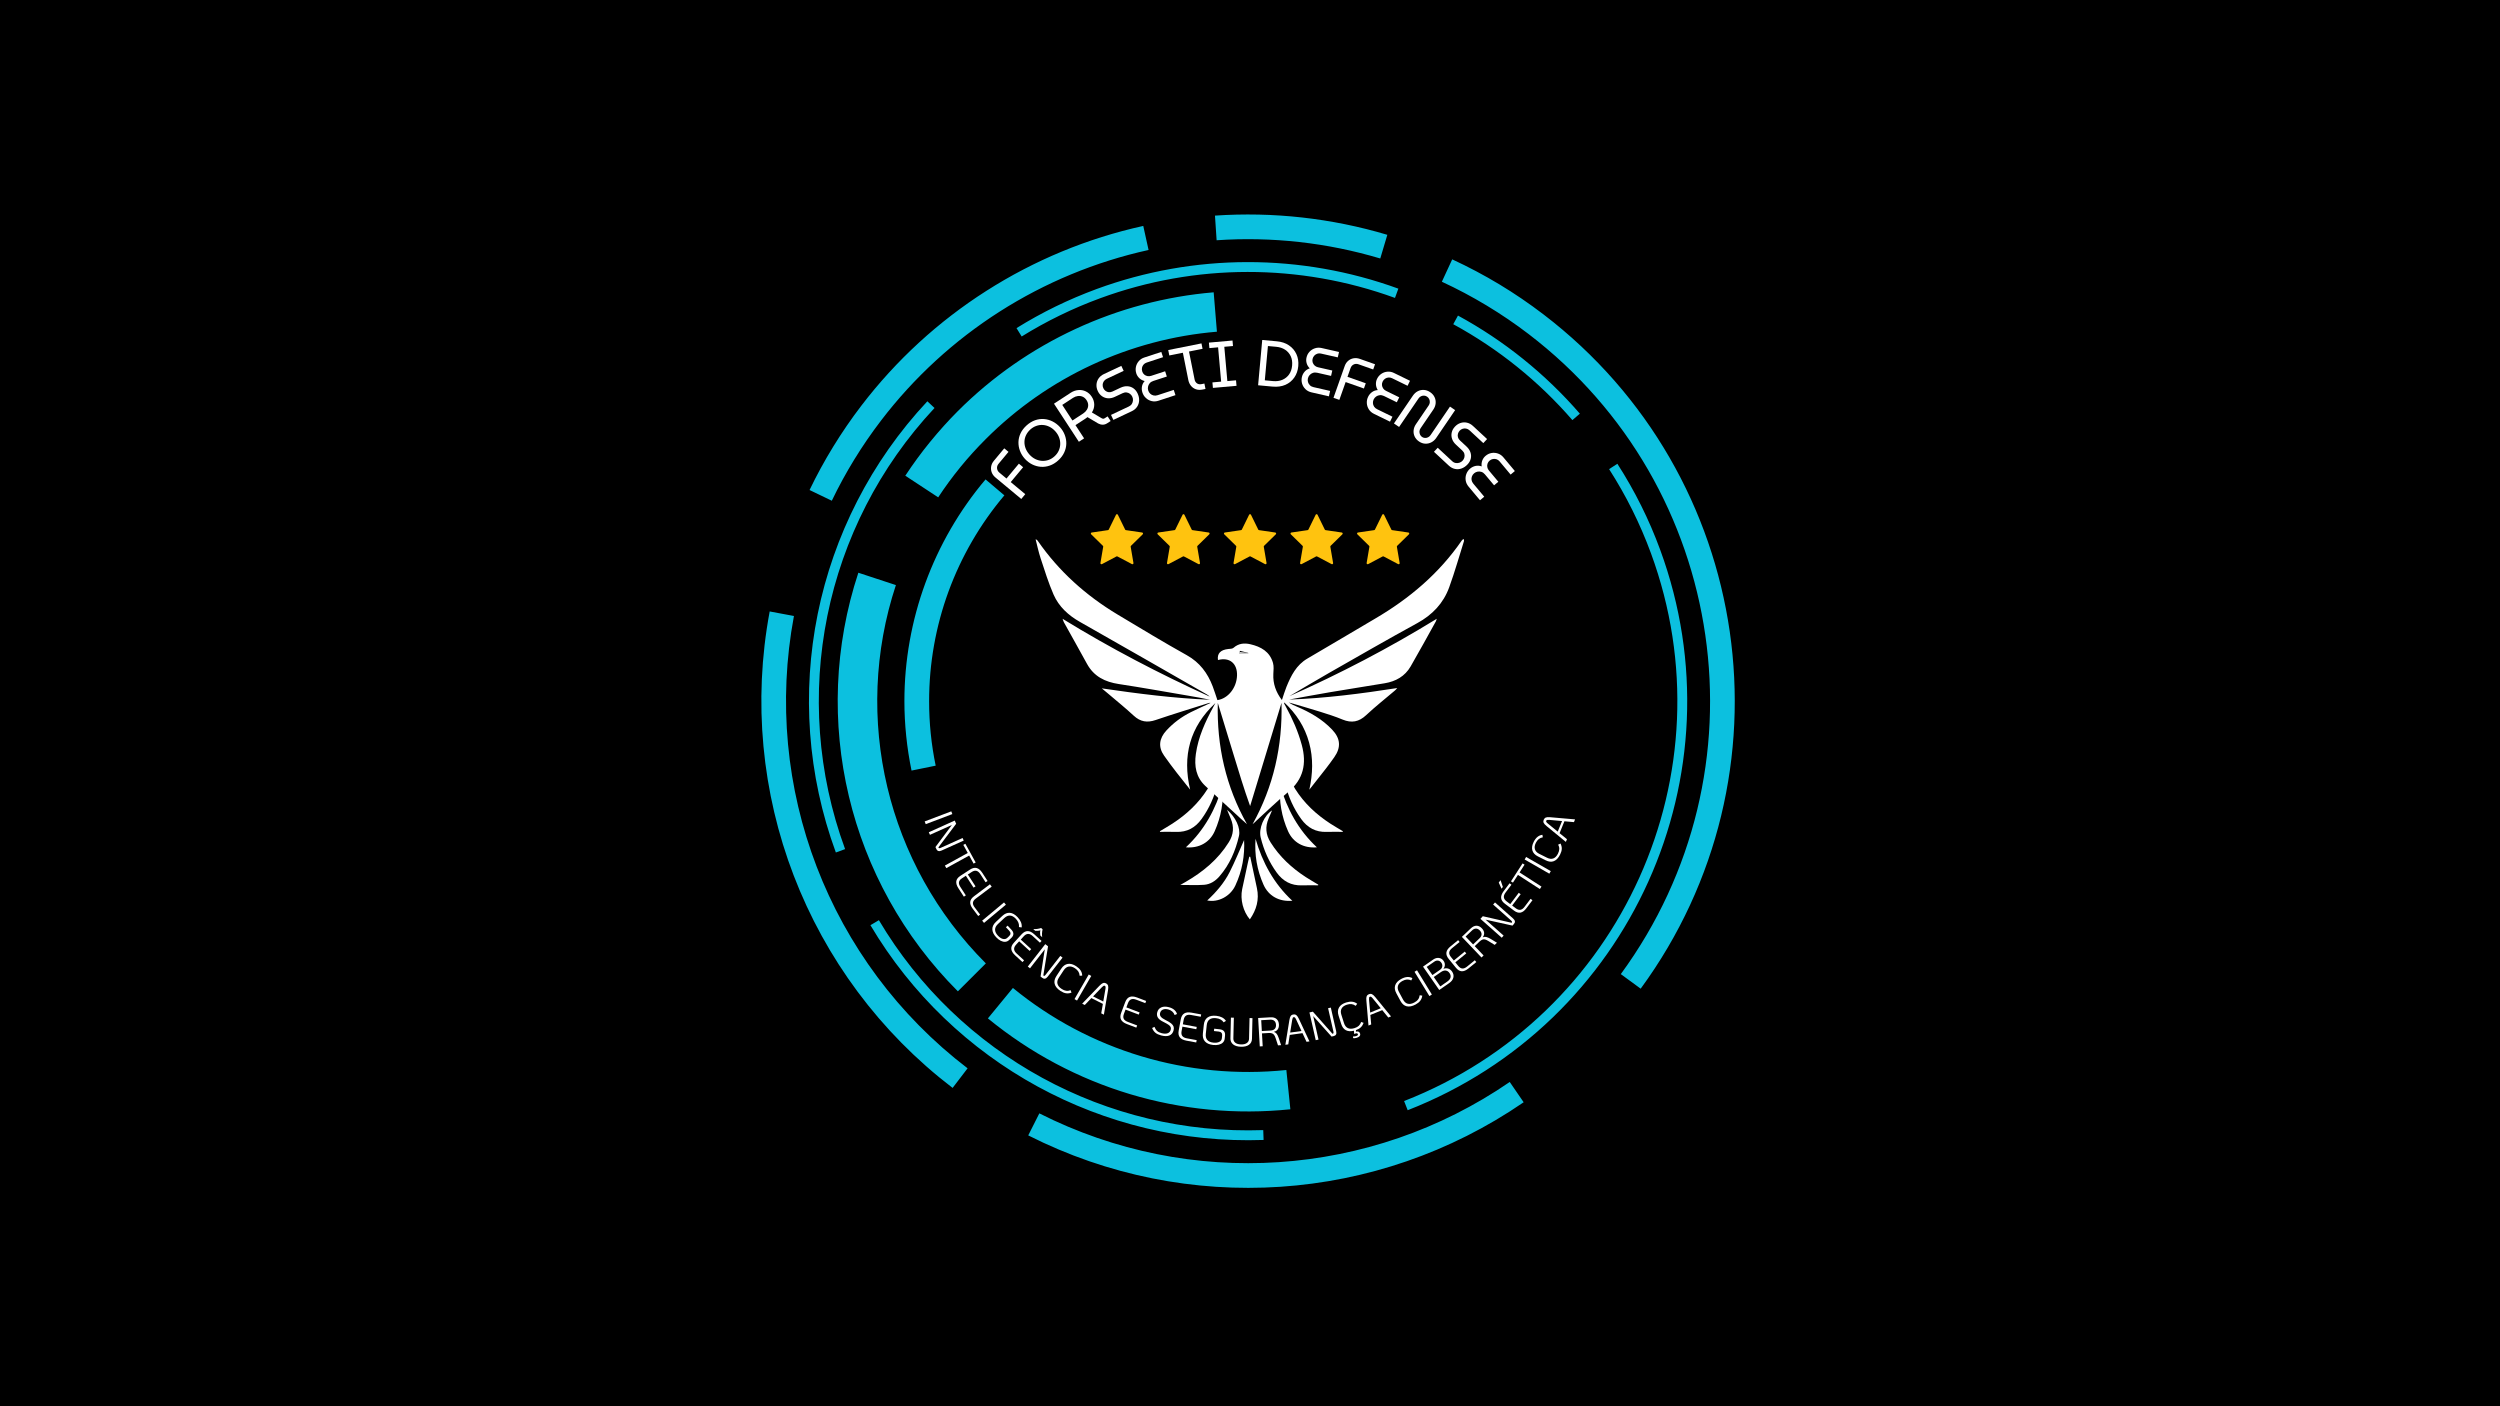 <svg xmlns="http://www.w3.org/2000/svg" xmlns:xlink="http://www.w3.org/1999/xlink" width="1920" viewBox="0 0 1440 810" height="1080" preserveAspectRatio="xMidYMid meet"><defs><g></g><clipPath id="6920a15e2c"><path d="M 438 123.082 L 1000 123.082 L 1000 685 L 438 685 Z M 438 123.082 " clip-rule="nonzero"></path></clipPath><clipPath id="59001ed628"><path d="M 596.508 310.52 L 843.258 310.52 L 843.258 475 L 596.508 475 Z M 596.508 310.52 " clip-rule="nonzero"></path></clipPath><clipPath id="e2c7cfbddf"><path d="M 715 493 L 725 493 L 725 529.52 L 715 529.52 Z M 715 493 " clip-rule="nonzero"></path></clipPath><clipPath id="2aef22f171"><path d="M 628.152 296 L 811.902 296 L 811.902 325.238 L 628.152 325.238 Z M 628.152 296 " clip-rule="nonzero"></path></clipPath></defs><rect x="-144" width="1728" fill="#ffffff" y="-81" height="972" fill-opacity="1"></rect><rect x="-144" width="1728" fill="#000000" y="-81" height="972" fill-opacity="1"></rect><g clip-path="url(#6920a15e2c)"><path fill="#0cc0df" d="M 525.043 443.852 C 523.691 437.285 522.656 430.633 521.98 423.98 C 521.277 417.172 520.934 410.445 520.934 403.863 C 520.934 380.531 525.07 357.523 532.988 335.887 C 540.906 314.246 552.586 293.984 567.676 276.141 L 578.523 285.32 C 564.516 301.902 553.68 320.684 546.336 340.727 C 539.008 360.773 535.172 382.125 535.172 403.863 C 535.172 410.23 535.488 416.465 536.105 422.531 C 536.738 428.75 537.688 434.914 538.953 441.023 Z M 551.738 571.004 C 520.188 539.449 498.863 500.352 488.934 458.555 C 478.988 416.77 480.441 372.266 494.406 329.895 L 516.035 337.008 C 503.402 375.301 502.109 415.531 511.09 453.309 C 520.07 491.07 539.34 526.402 567.848 554.91 Z M 743.25 638.941 C 711.867 642.188 680.516 639.113 650.93 630.234 C 621.344 621.352 593.453 606.625 569.027 586.594 L 583.438 569.062 C 605.422 587.098 630.625 600.375 657.422 608.422 C 684.234 616.469 712.602 619.254 740.934 616.324 Z M 481.449 491.039 C 464.996 446.238 461.875 398.691 471 353.633 C 480.141 308.586 501.551 266.008 534.152 231.137 L 538.289 235 C 506.422 269.086 485.484 310.695 476.562 354.738 C 467.641 398.777 470.699 445.262 486.777 489.086 Z M 585.508 188.992 C 592.848 184.438 600.363 180.285 608.023 176.547 C 615.711 172.797 623.629 169.438 631.688 166.461 C 659.707 156.172 689.137 151 718.562 150.973 C 747.977 150.941 777.402 156.043 805.453 166.262 L 803.512 171.605 C 776.066 161.605 747.301 156.617 718.562 156.648 C 689.824 156.676 661.059 161.734 633.645 171.809 C 625.781 174.695 618.051 177.984 610.508 181.664 C 602.922 185.355 595.566 189.422 588.48 193.82 Z M 839.793 181.766 C 853.098 189.008 865.715 197.414 877.441 206.867 C 889.18 216.32 900.086 226.824 910 238.277 L 905.703 241.984 C 896.02 230.805 885.355 220.531 873.875 211.293 C 862.383 202.039 850.066 193.82 837.078 186.75 Z M 931.609 267.129 C 936.625 274.934 941.195 282.98 945.305 291.227 C 949.43 299.504 953.094 308.012 956.281 316.719 C 980.004 381.336 975.707 449.516 949.441 507.797 C 923.176 566.074 874.941 614.457 810.824 639.484 L 808.758 634.199 C 871.434 609.727 918.594 562.441 944.27 505.469 C 969.945 448.496 974.145 381.852 950.953 318.688 C 947.832 310.195 944.242 301.875 940.219 293.785 C 936.195 285.68 931.711 277.805 926.84 270.219 Z M 727.832 656.613 C 681.621 658.25 636.789 647.203 597.633 625.82 C 558.465 604.426 524.957 572.672 501.363 532.91 L 506.246 530.023 C 529.309 568.891 562.07 599.93 600.352 620.836 C 638.629 641.742 682.453 652.531 727.629 650.938 Z M 548.707 626.641 C 506.664 594.527 475.441 551.906 457.18 504.316 C 438.914 456.742 433.598 404.18 443.34 352.195 L 457.309 354.809 C 448.055 404.211 453.082 454.098 470.426 499.262 C 487.754 544.406 517.398 584.84 557.328 615.348 Z M 466.301 282.246 C 470.426 273.695 474.98 265.336 479.953 257.246 C 484.926 249.141 490.328 241.266 496.105 233.707 C 516.191 207.414 540.633 185.07 568.148 167.539 C 595.637 150.008 626.184 137.266 658.516 130.137 L 661.574 143.988 C 630.883 150.758 601.875 162.855 575.777 179.496 C 549.699 196.133 526.492 217.328 507.41 242.328 C 501.922 249.516 496.809 256.957 492.094 264.645 C 487.383 272.316 483.043 280.262 479.121 288.426 Z M 699.824 124.188 C 716.566 123.055 733.348 123.414 749.961 125.266 C 766.582 127.121 783.051 130.453 799.102 135.254 L 795.035 148.887 C 779.762 144.332 764.141 141.156 748.395 139.406 C 732.617 137.652 716.668 137.293 700.773 138.387 Z M 836.473 149.391 C 845.828 153.715 854.895 158.531 863.633 163.789 C 872.352 169.047 880.832 174.824 889.035 181.09 C 949.688 227.414 986.227 293.742 996.344 363.863 C 1006.445 433.98 990.121 507.926 945.031 569.48 L 933.578 561.09 C 976.371 502.652 991.875 432.445 982.262 365.859 C 972.664 299.289 937.977 236.324 880.414 192.367 C 872.727 186.492 864.664 181.016 856.289 175.961 C 847.926 170.918 839.32 166.348 830.512 162.281 Z M 877.625 634.902 C 835.367 663.941 786.871 680.293 737.559 683.586 C 688.215 686.875 637.98 677.133 592.262 653.984 L 598.656 641.297 C 642.062 663.266 689.754 672.535 736.609 669.402 C 783.48 666.27 829.535 650.766 869.609 623.219 Z M 521.449 274.012 C 525.906 267.246 530.645 260.766 535.66 254.629 C 540.863 248.25 546.238 242.273 551.754 236.754 C 571.469 217.039 594.402 201.121 619.391 189.523 C 644.332 177.941 671.289 170.715 699.078 168.371 L 700.945 191.062 C 675.785 193.172 651.418 199.711 628.902 210.172 C 606.43 220.605 585.723 235 567.848 252.863 C 562.574 258.137 557.703 263.508 553.262 268.957 C 548.637 274.629 544.324 280.492 540.402 286.473 Z M 521.449 274.012 " fill-opacity="1" fill-rule="nonzero"></path></g><g clip-path="url(#59001ed628)"><path fill="#ffffff" d="M 596.508 310.652 C 597.461 314.297 598.215 318 599.395 321.57 C 601.723 328.594 603.891 335.711 606.852 342.469 C 609.91 349.441 615.367 354.434 622.059 358.227 C 646.367 371.996 670.59 385.926 694.836 399.801 C 695.547 400.207 696.23 400.664 696.828 401.266 C 667.859 388.078 639.676 373.418 612.043 356.426 C 612.43 357.449 612.555 357.984 612.812 358.449 C 617.23 366.418 621.727 374.336 626.086 382.336 C 630.082 389.664 636.496 392.805 644.477 394.016 C 657.855 396.043 671.172 398.461 684.516 400.727 C 688.707 401.441 692.891 402.184 697.055 403.074 C 676.164 402.207 655.477 399.547 634.633 396.5 C 635.824 397.492 637.031 398.473 638.211 399.48 C 643.16 403.703 648.246 407.785 653.012 412.219 C 656.828 415.762 660.762 416.402 665.641 414.738 C 675.762 411.297 686.004 408.195 696.199 404.953 C 696.535 404.848 696.883 404.785 697.281 404.883 C 693.48 406.664 689.629 408.352 685.883 410.234 C 680.57 412.902 675.832 416.41 671.809 420.797 C 667.656 425.332 667.023 430.289 670.512 435.25 C 675.215 441.938 680.32 448.348 685.527 454.832 C 680.938 435.414 685.332 418.676 700.07 404.957 C 699.68 405.688 699.293 406.43 698.891 407.16 C 694.223 415.723 690.184 424.527 688.809 434.32 C 687.832 441.266 688.883 447.652 694.25 452.688 C 700 458.086 705.844 463.387 711.637 468.734 C 713.809 470.742 715.957 472.777 718.277 474.734 C 706.078 453.062 700.82 429.699 701.449 404.867 C 704.473 414.777 707.504 424.684 710.52 434.602 C 713.531 444.5 716.523 454.41 720.07 464.305 C 726.094 444.492 732.121 424.676 738.141 404.859 C 738.785 429.641 733.559 452.961 721.484 474.75 C 721.871 474.418 722.266 474.098 722.637 473.75 C 723.031 473.391 723.387 472.984 723.785 472.625 C 729.793 467.164 735.621 461.484 741.871 456.309 C 750.785 448.934 752.75 439.871 749.824 429.098 C 747.723 421.355 744.543 414.113 740.695 407.125 C 740.363 406.52 740.02 405.926 739.703 405.316 C 739.641 405.207 739.707 405.035 739.727 404.598 C 746.707 411.117 751.559 418.684 754.043 427.73 C 756.504 436.73 756.195 445.719 754.164 454.871 C 757.402 450.75 760.668 446.645 763.879 442.496 C 765.469 440.438 767.012 438.336 768.508 436.207 C 772.543 430.488 772.145 425.367 767.309 420.266 C 761.559 414.199 754.453 410.195 746.859 406.961 C 745.324 406.309 743.793 405.641 742.387 404.613 C 748.367 406.379 754.375 408.07 760.32 409.938 C 764.699 411.305 769.082 412.703 773.312 414.461 C 778.527 416.621 782.762 415.82 786.922 411.914 C 792.113 407.047 797.719 402.629 803.145 398.016 C 803.719 397.523 804.289 397.031 804.801 396.316 C 784.133 399.52 763.445 402.219 742.527 402.949 C 750.402 401.527 758.27 400.039 766.16 398.699 C 776.637 396.926 787.141 395.297 797.625 393.551 C 803.977 392.492 809.242 389.539 812.523 383.867 C 817.504 375.254 822.262 366.512 827.105 357.82 C 827.242 357.582 827.285 357.297 827.578 356.414 C 799.949 373.395 771.742 388.078 742.621 401.027 C 750.207 396.578 757.746 392.047 765.387 387.695 C 782.34 378.027 799.254 368.273 816.379 358.906 C 825.074 354.148 831.398 347.477 834.734 338.301 C 838.016 329.281 840.605 320.012 843.5 310.852 C 843.27 310.746 843.043 310.648 842.809 310.547 C 842.531 310.809 842.184 311.031 841.973 311.34 C 828.926 330.34 811.785 344.781 792.035 356.352 C 779.027 363.98 766.098 371.738 753.066 379.328 C 746.672 383.055 743.641 389.168 741.008 395.598 C 740.027 397.996 739.316 400.504 738.383 403.242 C 734.941 398.688 733.172 393.832 733.441 388.234 C 733.543 386.105 733.805 383.852 733.246 381.859 C 731.422 375.34 726.297 372.484 720.176 371.074 C 716.676 370.266 713.375 370.59 710.488 373.152 C 709.809 373.754 708.496 373.711 707.461 373.824 C 703 374.312 701 376.434 701.547 380.176 C 708.184 378.383 712.773 382.121 712.527 389.129 C 712.281 396.18 707.375 402.375 701.227 403.273 C 700.328 400.645 699.512 397.961 698.512 395.344 C 695.59 387.684 691.055 381.566 683.621 377.41 C 670.188 369.914 657.023 361.938 643.824 354.027 C 625.52 343.059 609.93 329.109 597.738 311.496 C 597.492 311.141 597.195 310.816 596.508 310.652 Z M 714.082 376.621 L 714.141 374.867 L 718.926 376.035 L 718.891 376.551 Z M 714.082 376.621 " fill-opacity="1" fill-rule="nonzero"></path></g><path fill="#ffffff" d="M 679.836 509.723 C 684.746 509.723 689.16 509.961 693.539 509.648 C 697.082 509.395 700.047 507.496 702.387 504.797 C 708.238 498.047 711.676 490.09 713.648 481.492 C 714.691 476.938 711.699 470.613 706.785 466.457 C 707.617 468.438 708.27 469.996 708.922 471.559 C 710.895 476.258 710.57 480.633 707.812 485.078 C 701.617 495.059 692.91 502.203 682.902 507.988 C 682.012 508.5 681.113 509 679.836 509.723 Z M 679.836 509.723 " fill-opacity="1" fill-rule="nonzero"></path><path fill="#ffffff" d="M 759.324 509.559 C 756.93 508.113 754.492 506.734 752.148 505.211 C 744.031 499.941 737.098 493.516 731.875 485.238 C 728.984 480.652 728.688 476.141 730.77 471.297 C 731.391 469.848 732.016 468.402 732.711 466.781 C 727.953 469.887 724.891 477.223 726.164 482.426 C 727.941 489.703 730.918 496.434 735.324 502.535 C 738.957 507.566 743.695 510.191 749.984 509.965 C 753.07 509.852 756.168 509.945 759.258 509.945 C 759.281 509.812 759.301 509.684 759.324 509.559 Z M 759.324 509.559 " fill-opacity="1" fill-rule="nonzero"></path><g clip-path="url(#e2c7cfbddf)"><path fill="#ffffff" d="M 719.914 529.555 C 723.773 523.996 725.387 518.145 723.996 511.613 C 722.711 505.586 721.426 499.555 720.141 493.527 C 719.953 493.5 719.762 493.48 719.574 493.457 C 719.301 494.633 719.012 495.812 718.758 496.992 C 717.656 502.059 716.516 507.121 715.48 512.199 C 714.273 518.109 716.031 524.98 719.914 529.555 Z M 719.914 529.555 " fill-opacity="1" fill-rule="nonzero"></path></g><path fill="#ffffff" d="M 716.602 483.855 C 713.992 489.691 711.406 496.133 708.281 502.301 C 705.129 508.523 700.594 513.816 695.359 518.676 C 701.738 519.934 708.629 516.297 711.535 510.121 C 715.555 501.574 717.055 492.531 716.602 483.855 Z M 716.602 483.855 " fill-opacity="1" fill-rule="nonzero"></path><path fill="#ffffff" d="M 723.199 483.129 C 722.523 492.367 724.047 501.188 727.773 509.574 C 730.66 516.066 736.762 519.5 744.383 518.848 C 733.676 508.891 727.145 496.766 723.199 483.129 Z M 723.199 483.129 " fill-opacity="1" fill-rule="nonzero"></path><path fill="#ffffff" d="M 773.477 478.766 C 771.082 477.32 768.645 475.941 766.301 474.418 C 758.184 469.148 751.25 462.723 746.027 454.445 C 743.137 449.859 742.84 445.348 744.922 440.508 C 745.543 439.059 746.168 437.609 746.863 435.988 C 742.105 439.094 739.043 446.43 740.316 451.633 C 742.094 458.91 745.07 465.641 749.477 471.742 C 753.109 476.773 757.852 479.398 764.137 479.172 C 767.223 479.059 770.32 479.152 773.41 479.152 C 773.434 479.023 773.453 478.895 773.477 478.766 Z M 773.477 478.766 " fill-opacity="1" fill-rule="nonzero"></path><path fill="#ffffff" d="M 737.352 452.34 C 736.676 461.578 738.199 470.398 741.926 478.785 C 744.812 485.277 750.914 488.707 758.535 488.059 C 747.828 478.098 741.301 465.973 737.352 452.34 Z M 737.352 452.34 " fill-opacity="1" fill-rule="nonzero"></path><path fill="#ffffff" d="M 668.113 478.766 C 670.508 477.32 672.941 475.941 675.289 474.418 C 683.402 469.148 690.34 462.723 695.559 454.445 C 698.453 449.859 698.75 445.348 696.668 440.508 C 696.043 439.059 695.418 437.609 694.723 435.988 C 699.48 439.094 702.543 446.43 701.273 451.633 C 699.496 458.91 696.516 465.641 692.109 471.742 C 688.477 476.773 683.738 479.398 677.449 479.172 C 674.363 479.059 671.27 479.152 668.176 479.152 C 668.156 479.023 668.133 478.895 668.113 478.766 Z M 668.113 478.766 " fill-opacity="1" fill-rule="nonzero"></path><path fill="#ffffff" d="M 704.238 452.34 C 704.918 461.578 703.391 470.398 699.664 478.785 C 696.781 485.277 690.676 488.707 683.059 488.059 C 693.762 478.098 700.289 465.973 704.238 452.34 Z M 704.238 452.34 " fill-opacity="1" fill-rule="nonzero"></path><path fill="#ffffff" d="M 714.141 376.551 C 715.727 376.551 717.309 376.551 718.895 376.551 C 718.906 376.379 718.918 376.207 718.93 376.039 C 717.348 375.906 715.77 375.777 714.191 375.641 C 714.176 375.945 714.156 376.25 714.141 376.551 Z M 714.141 376.551 " fill-opacity="1" fill-rule="nonzero"></path><g clip-path="url(#2aef22f171)"><path fill="#ffc30f" d="M 658.211 307.754 L 651.445 314.395 C 651.305 314.531 651.238 314.73 651.273 314.926 L 652.871 324.301 C 652.953 324.793 652.441 325.168 652.004 324.938 L 643.637 320.512 C 643.461 320.418 643.254 320.418 643.082 320.512 L 634.715 324.938 C 634.277 325.168 633.762 324.793 633.848 324.301 L 635.445 314.926 C 635.477 314.73 635.414 314.531 635.273 314.395 L 628.504 307.754 C 628.148 307.406 628.344 306.797 628.836 306.727 L 638.188 305.359 C 638.383 305.332 638.551 305.207 638.641 305.031 L 642.82 296.5 C 643.043 296.051 643.676 296.051 643.895 296.5 L 648.078 305.031 C 648.164 305.207 648.332 305.328 648.527 305.359 L 657.883 306.727 C 658.371 306.797 658.566 307.406 658.211 307.754 Z M 696.215 306.727 L 686.859 305.359 C 686.668 305.332 686.496 305.207 686.41 305.031 L 682.227 296.5 C 682.008 296.051 681.375 296.051 681.156 296.5 L 676.973 305.031 C 676.887 305.207 676.719 305.328 676.523 305.359 L 667.168 306.727 C 666.68 306.797 666.48 307.406 666.836 307.754 L 673.605 314.395 C 673.746 314.531 673.809 314.73 673.777 314.926 L 672.18 324.301 C 672.094 324.793 672.609 325.168 673.047 324.938 L 681.414 320.512 C 681.586 320.418 681.793 320.418 681.969 320.512 L 690.336 324.938 C 690.773 325.168 691.285 324.793 691.203 324.301 L 689.605 314.926 C 689.57 314.73 689.637 314.531 689.777 314.395 L 696.543 307.754 C 696.898 307.406 696.703 306.797 696.215 306.727 Z M 734.547 306.727 L 725.195 305.359 C 725 305.332 724.832 305.207 724.746 305.031 L 720.562 296.5 C 720.344 296.051 719.707 296.051 719.488 296.5 L 715.305 305.031 C 715.219 305.207 715.051 305.328 714.855 305.359 L 705.504 306.727 C 705.012 306.797 704.816 307.406 705.172 307.754 L 711.938 314.395 C 712.078 314.531 712.145 314.73 712.109 314.926 L 710.512 324.301 C 710.43 324.793 710.941 325.168 711.379 324.938 L 719.746 320.512 C 719.922 320.418 720.129 320.418 720.305 320.512 L 728.668 324.938 C 729.105 325.168 729.621 324.793 729.535 324.301 L 727.938 314.926 C 727.906 314.73 727.969 314.531 728.109 314.395 L 734.879 307.754 C 735.234 307.406 735.039 306.797 734.547 306.727 Z M 772.883 306.727 L 763.527 305.359 C 763.336 305.332 763.164 305.207 763.078 305.031 L 758.895 296.5 C 758.676 296.051 758.043 296.051 757.824 296.5 L 753.641 305.031 C 753.555 305.207 753.383 305.328 753.191 305.359 L 743.836 306.727 C 743.348 306.797 743.148 307.406 743.504 307.754 L 750.273 314.395 C 750.414 314.531 750.477 314.73 750.445 314.926 L 748.848 324.301 C 748.762 324.793 749.277 325.168 749.715 324.938 L 758.082 320.512 C 758.254 320.418 758.461 320.418 758.637 320.512 L 767.004 324.938 C 767.441 325.168 767.953 324.793 767.871 324.301 L 766.273 314.926 C 766.238 314.73 766.305 314.531 766.445 314.395 L 773.211 307.754 C 773.566 307.406 773.371 306.797 772.879 306.727 Z M 811.547 307.754 C 811.902 307.406 811.707 306.797 811.215 306.727 L 801.863 305.359 C 801.668 305.332 801.5 305.207 801.414 305.031 L 797.23 296.5 C 797.012 296.051 796.375 296.051 796.156 296.5 L 791.973 305.031 C 791.887 305.207 791.719 305.328 791.523 305.359 L 782.172 306.727 C 781.68 306.797 781.484 307.406 781.84 307.754 L 788.605 314.395 C 788.75 314.531 788.812 314.73 788.777 314.926 L 787.18 324.301 C 787.098 324.793 787.609 325.168 788.051 324.938 L 796.414 320.512 C 796.59 320.418 796.797 320.418 796.973 320.512 L 805.336 324.938 C 805.777 325.168 806.289 324.793 806.203 324.301 L 804.605 314.926 C 804.574 314.73 804.637 314.531 804.777 314.395 Z M 811.547 307.754 " fill-opacity="1" fill-rule="nonzero"></path></g><g fill="#ffffff" fill-opacity="1"><g transform="translate(586.6, 289.398)"><g><path d="M 1.656 -1.984 L -13.25 -14.391 C -14.258 -15.234 -14.969 -16.207 -15.375 -17.312 C -15.789 -18.426 -15.895 -19.566 -15.688 -20.734 C -15.477 -21.91 -14.957 -22.992 -14.125 -23.984 L -8.156 -31.156 L -5.703 -29.125 L -11.422 -22.266 C -12.117 -21.422 -12.41 -20.523 -12.297 -19.578 C -12.191 -18.629 -11.742 -17.82 -10.953 -17.156 L -6.859 -13.766 L 0.281 -22.328 L 2.719 -20.281 L -4.422 -11.719 L 3.953 -4.75 Z M 1.656 -1.984 "></path></g></g></g><g fill="#ffffff" fill-opacity="1"><g transform="translate(597.926, 275.038)"><g><path d="M 11.594 -9.828 C 10.062 -8.441 8.438 -7.453 6.719 -6.859 C 5.008 -6.266 3.297 -6.031 1.578 -6.156 C -0.141 -6.289 -1.789 -6.75 -3.375 -7.531 C -4.957 -8.32 -6.379 -9.414 -7.641 -10.812 C -8.879 -12.176 -9.805 -13.688 -10.422 -15.344 C -11.047 -17 -11.336 -18.688 -11.297 -20.406 C -11.254 -22.133 -10.848 -23.816 -10.078 -25.453 C -9.305 -27.086 -8.156 -28.598 -6.625 -29.984 C -5.082 -31.367 -3.457 -32.363 -1.75 -32.969 C -0.039 -33.57 1.672 -33.805 3.391 -33.672 C 5.109 -33.547 6.754 -33.086 8.328 -32.297 C 9.91 -31.504 11.332 -30.414 12.594 -29.031 C 13.832 -27.656 14.766 -26.141 15.391 -24.484 C 16.016 -22.836 16.305 -21.148 16.266 -19.422 C 16.223 -17.703 15.816 -16.02 15.047 -14.375 C 14.285 -12.727 13.133 -11.211 11.594 -9.828 Z M 9.469 -12.188 C 10.531 -13.145 11.336 -14.227 11.891 -15.438 C 12.441 -16.645 12.734 -17.906 12.766 -19.219 C 12.805 -20.531 12.586 -21.816 12.109 -23.078 C 11.641 -24.348 10.898 -25.539 9.891 -26.656 C 8.91 -27.75 7.805 -28.598 6.578 -29.203 C 5.359 -29.816 4.102 -30.164 2.812 -30.25 C 1.52 -30.344 0.25 -30.164 -1 -29.719 C -2.258 -29.281 -3.422 -28.582 -4.484 -27.625 C -5.555 -26.645 -6.375 -25.555 -6.938 -24.359 C -7.508 -23.172 -7.812 -21.926 -7.844 -20.625 C -7.883 -19.332 -7.66 -18.047 -7.172 -16.766 C -6.68 -15.492 -5.938 -14.301 -4.938 -13.188 C -3.945 -12.094 -2.848 -11.242 -1.641 -10.641 C -0.43 -10.047 0.82 -9.695 2.125 -9.594 C 3.426 -9.5 4.707 -9.66 5.969 -10.078 C 7.227 -10.504 8.395 -11.207 9.469 -12.188 Z M 9.469 -12.188 "></path></g></g></g><g fill="#ffffff" fill-opacity="1"><g transform="translate(619.049, 256.006)"><g><path d="M 2.375 -1.547 L -11.953 -23.484 L -2.328 -29.766 C -0.953 -30.672 0.492 -31.191 2.016 -31.328 C 3.535 -31.473 4.977 -31.223 6.344 -30.578 C 7.719 -29.941 8.875 -28.906 9.812 -27.469 C 10.77 -26 11.242 -24.461 11.234 -22.859 C 11.223 -21.266 10.77 -19.789 9.875 -18.438 L 15.328 -15.203 C 15.711 -14.973 16.051 -14.844 16.344 -14.812 C 16.645 -14.789 16.984 -14.906 17.359 -15.156 L 18.938 -16.172 L 20.688 -13.5 L 18.641 -12.172 C 17.828 -11.641 16.973 -11.379 16.078 -11.391 C 15.191 -11.398 14.32 -11.633 13.469 -12.094 L 7.328 -15.75 C 7.141 -15.582 6.926 -15.414 6.688 -15.25 C 6.457 -15.082 6.219 -14.914 5.969 -14.75 L 0.422 -11.125 L 5.391 -3.516 Z M -1.328 -13.797 L 4.875 -17.844 C 5.77 -18.438 6.473 -19.148 6.984 -19.984 C 7.504 -20.828 7.758 -21.719 7.75 -22.656 C 7.738 -23.602 7.426 -24.551 6.812 -25.5 C 6.188 -26.457 5.438 -27.125 4.562 -27.5 C 3.695 -27.883 2.781 -28.016 1.812 -27.891 C 0.844 -27.773 -0.078 -27.43 -0.953 -26.859 L -7.188 -22.781 Z M -1.328 -13.797 "></path></g></g></g><g fill="#ffffff" fill-opacity="1"><g transform="translate(638.83, 243.032)"><g><path d="M 2.469 -1.172 L 1.109 -4.047 L 11.375 -8.891 C 12.156 -9.254 12.738 -9.754 13.125 -10.391 C 13.508 -11.035 13.723 -11.723 13.766 -12.453 C 13.805 -13.191 13.672 -13.891 13.359 -14.547 C 13.047 -15.223 12.598 -15.773 12.016 -16.203 C 11.43 -16.641 10.781 -16.898 10.062 -16.984 C 9.352 -17.078 8.602 -16.938 7.812 -16.562 L 3.359 -14.469 C 2.023 -13.832 0.723 -13.547 -0.547 -13.609 C -1.828 -13.68 -2.988 -14.07 -4.031 -14.781 C -5.07 -15.5 -5.883 -16.477 -6.469 -17.719 C -7.07 -18.977 -7.332 -20.242 -7.25 -21.516 C -7.176 -22.797 -6.773 -23.969 -6.047 -25.031 C -5.316 -26.094 -4.301 -26.938 -3 -27.562 L 7.047 -32.297 L 8.406 -29.422 L -1.344 -24.828 C -2.082 -24.473 -2.648 -23.988 -3.047 -23.375 C -3.453 -22.758 -3.672 -22.102 -3.703 -21.406 C -3.734 -20.707 -3.598 -20.047 -3.297 -19.422 C -3.016 -18.816 -2.598 -18.301 -2.047 -17.875 C -1.504 -17.457 -0.879 -17.207 -0.172 -17.125 C 0.535 -17.051 1.254 -17.188 1.984 -17.531 L 6.547 -19.688 C 7.973 -20.352 9.328 -20.645 10.609 -20.562 C 11.891 -20.477 13.031 -20.078 14.031 -19.359 C 15.031 -18.648 15.82 -17.676 16.406 -16.438 C 17.062 -15.062 17.363 -13.707 17.312 -12.375 C 17.258 -11.039 16.867 -9.828 16.141 -8.734 C 15.422 -7.648 14.406 -6.801 13.094 -6.188 Z M 2.469 -1.172 "></path></g></g></g><g fill="#ffffff" fill-opacity="1"><g transform="translate(658.614, 233.66)"><g><path d="M 8.719 -2.859 C 7.344 -2.398 6.02 -2.32 4.75 -2.625 C 3.477 -2.938 2.367 -3.531 1.422 -4.406 C 0.484 -5.281 -0.188 -6.344 -0.594 -7.594 C -0.969 -8.738 -1.051 -9.895 -0.844 -11.062 C -0.633 -12.227 -0.113 -13.266 0.719 -14.172 C -0.488 -14.484 -1.504 -15.023 -2.328 -15.797 C -3.16 -16.578 -3.75 -17.488 -4.094 -18.531 C -4.508 -19.82 -4.586 -21.086 -4.328 -22.328 C -4.066 -23.566 -3.516 -24.672 -2.672 -25.641 C -1.836 -26.617 -0.797 -27.312 0.453 -27.719 L 10.297 -30.953 L 11.297 -27.922 L 1.844 -24.812 C 1.113 -24.57 0.52 -24.18 0.062 -23.641 C -0.395 -23.109 -0.691 -22.492 -0.828 -21.797 C -0.961 -21.109 -0.91 -20.395 -0.672 -19.656 C -0.453 -18.969 -0.082 -18.395 0.438 -17.938 C 0.969 -17.477 1.586 -17.176 2.297 -17.031 C 3.004 -16.895 3.719 -16.941 4.438 -17.172 L 12.5 -19.812 L 13.484 -16.781 L 5.656 -14.219 C 4.781 -13.938 4.094 -13.492 3.594 -12.891 C 3.102 -12.297 2.785 -11.625 2.641 -10.875 C 2.492 -10.133 2.539 -9.406 2.781 -8.688 C 3.008 -7.977 3.395 -7.375 3.938 -6.875 C 4.477 -6.375 5.113 -6.039 5.844 -5.875 C 6.582 -5.707 7.363 -5.758 8.188 -6.031 L 17.469 -9.078 L 18.453 -6.047 Z M 8.719 -2.859 "></path></g></g></g><g fill="#ffffff" fill-opacity="1"><g transform="translate(677.19, 227.482)"><g><path d="M 15.438 -3.094 C 14.051 -2.812 12.789 -2.867 11.656 -3.266 C 10.52 -3.66 9.57 -4.32 8.812 -5.25 C 8.051 -6.188 7.539 -7.301 7.281 -8.594 L 4.141 -24.297 L -3.672 -22.734 L -4.297 -25.859 L 14.859 -29.688 L 15.484 -26.562 L 7.672 -25 L 10.906 -8.859 C 11.094 -7.91 11.547 -7.18 12.266 -6.672 C 12.984 -6.172 13.848 -6.02 14.859 -6.219 L 16.547 -6.562 L 17.172 -3.438 Z M 15.438 -3.094 "></path></g></g></g><g fill="#ffffff" fill-opacity="1"><g transform="translate(696.686, 223.608)"><g><path d="M 1.953 -0.172 L 1.672 -3.344 L 6.688 -3.797 L 4.938 -23.547 L -0.078 -23.094 L -0.359 -26.266 L 13.234 -27.469 L 13.516 -24.297 L 8.516 -23.859 L 10.266 -4.109 L 15.266 -4.547 L 15.547 -1.375 Z M 1.953 -0.172 "></path></g></g></g><g fill="#ffffff" fill-opacity="1"><g transform="translate(713.197, 222.252)"><g></g></g></g><g fill="#ffffff" fill-opacity="1"><g transform="translate(721.84, 221.665)"><g><path d="M 2.828 0.25 L 5.203 -25.844 L 13.562 -25.078 C 16.344 -24.828 18.691 -24.047 20.609 -22.734 C 22.523 -21.43 23.953 -19.75 24.891 -17.688 C 25.836 -15.633 26.195 -13.336 25.969 -10.797 C 25.738 -8.266 24.973 -6.066 23.672 -4.203 C 22.379 -2.336 20.672 -0.938 18.547 0 C 16.422 0.926 13.969 1.266 11.188 1.016 Z M 6.688 -2.594 L 11.5 -2.156 C 13.438 -1.977 15.191 -2.219 16.766 -2.875 C 18.348 -3.539 19.641 -4.566 20.641 -5.953 C 21.641 -7.348 22.234 -9.066 22.422 -11.109 C 22.609 -13.172 22.332 -14.977 21.594 -16.531 C 20.863 -18.082 19.781 -19.32 18.344 -20.25 C 16.914 -21.176 15.234 -21.727 13.297 -21.906 L 8.484 -22.344 Z M 6.688 -2.594 "></path></g></g></g><g fill="#ffffff" fill-opacity="1"><g transform="translate(746.51, 223.975)"><g><path d="M 8.938 2.031 C 7.531 1.719 6.359 1.098 5.422 0.172 C 4.492 -0.742 3.848 -1.812 3.484 -3.031 C 3.129 -4.258 3.098 -5.52 3.391 -6.812 C 3.66 -7.977 4.188 -9.008 4.969 -9.906 C 5.75 -10.801 6.727 -11.43 7.906 -11.797 C 7.031 -12.672 6.438 -13.656 6.125 -14.75 C 5.812 -15.844 5.781 -16.926 6.031 -18 C 6.32 -19.32 6.898 -20.445 7.766 -21.375 C 8.629 -22.301 9.672 -22.961 10.891 -23.359 C 12.117 -23.766 13.379 -23.82 14.672 -23.531 L 24.766 -21.234 L 24.047 -18.125 L 14.344 -20.328 C 13.594 -20.504 12.883 -20.473 12.219 -20.234 C 11.551 -20.004 10.977 -19.629 10.5 -19.109 C 10.02 -18.598 9.695 -17.961 9.531 -17.203 C 9.363 -16.504 9.391 -15.82 9.609 -15.156 C 9.836 -14.488 10.211 -13.91 10.734 -13.422 C 11.266 -12.93 11.895 -12.602 12.625 -12.438 L 20.891 -10.562 L 20.188 -7.453 L 12.156 -9.281 C 11.27 -9.477 10.457 -9.445 9.719 -9.188 C 8.988 -8.938 8.367 -8.531 7.859 -7.969 C 7.348 -7.406 7.008 -6.758 6.844 -6.031 C 6.676 -5.301 6.695 -4.582 6.906 -3.875 C 7.113 -3.164 7.488 -2.551 8.031 -2.031 C 8.57 -1.508 9.27 -1.156 10.125 -0.969 L 19.641 1.203 L 18.938 4.312 Z M 8.938 2.031 "></path></g></g></g><g fill="#ffffff" fill-opacity="1"><g transform="translate(765.648, 228.282)"><g><path d="M 2.438 0.859 L 8.891 -17.422 C 9.328 -18.672 9.992 -19.676 10.891 -20.438 C 11.785 -21.207 12.816 -21.695 13.984 -21.906 C 15.16 -22.113 16.359 -22.004 17.578 -21.578 L 26.375 -18.469 L 25.312 -15.469 L 16.891 -18.438 C 15.859 -18.801 14.914 -18.77 14.062 -18.344 C 13.207 -17.926 12.609 -17.223 12.266 -16.234 L 10.5 -11.234 L 21.031 -7.516 L 19.969 -4.5 L 9.438 -8.219 L 5.812 2.047 Z M 2.438 0.859 "></path></g></g></g><g fill="#ffffff" fill-opacity="1"><g transform="translate(783.198, 234.356)"><g><path d="M 8.234 4.031 C 6.93 3.395 5.93 2.52 5.234 1.406 C 4.547 0.301 4.164 -0.883 4.094 -2.156 C 4.02 -3.438 4.273 -4.672 4.859 -5.859 C 5.391 -6.93 6.133 -7.816 7.094 -8.516 C 8.062 -9.211 9.16 -9.598 10.391 -9.672 C 9.742 -10.723 9.395 -11.816 9.344 -12.953 C 9.289 -14.098 9.504 -15.16 9.984 -16.141 C 10.578 -17.359 11.398 -18.32 12.453 -19.031 C 13.504 -19.75 14.672 -20.16 15.953 -20.266 C 17.234 -20.379 18.469 -20.145 19.656 -19.562 L 28.969 -15.016 L 27.562 -12.141 L 18.609 -16.516 C 17.922 -16.848 17.223 -16.977 16.516 -16.906 C 15.816 -16.844 15.176 -16.613 14.594 -16.219 C 14.008 -15.82 13.547 -15.27 13.203 -14.562 C 12.891 -13.914 12.758 -13.242 12.812 -12.547 C 12.875 -11.859 13.109 -11.211 13.516 -10.609 C 13.922 -10.016 14.461 -9.555 15.141 -9.234 L 22.766 -5.5 L 21.359 -2.641 L 13.953 -6.266 C 13.129 -6.66 12.332 -6.816 11.562 -6.734 C 10.789 -6.66 10.094 -6.406 9.469 -5.969 C 8.852 -5.539 8.379 -4.988 8.047 -4.312 C 7.723 -3.633 7.578 -2.926 7.609 -2.188 C 7.641 -1.457 7.863 -0.773 8.281 -0.141 C 8.695 0.492 9.297 1 10.078 1.375 L 18.859 5.672 L 17.453 8.531 Z M 8.234 4.031 "></path></g></g></g><g fill="#ffffff" fill-opacity="1"><g transform="translate(800.74, 242.43)"><g><path d="M 16.594 11.859 C 15.445 11.066 14.613 10.109 14.094 8.984 C 13.57 7.867 13.375 6.688 13.5 5.438 C 13.625 4.195 14.078 3.008 14.859 1.875 L 22.203 -8.922 C 22.578 -9.473 22.785 -10.066 22.828 -10.703 C 22.867 -11.348 22.754 -11.957 22.484 -12.531 C 22.211 -13.102 21.812 -13.57 21.281 -13.938 C 20.738 -14.312 20.156 -14.516 19.531 -14.547 C 18.906 -14.586 18.305 -14.461 17.734 -14.172 C 17.172 -13.891 16.703 -13.473 16.328 -12.922 L 5.141 3.5 L 2.172 1.484 L 13.094 -14.547 C 13.863 -15.672 14.801 -16.52 15.906 -17.094 C 17.02 -17.664 18.195 -17.91 19.438 -17.828 C 20.688 -17.754 21.891 -17.32 23.047 -16.531 C 24.211 -15.738 25.055 -14.773 25.578 -13.641 C 26.109 -12.516 26.312 -11.328 26.188 -10.078 C 26.07 -8.836 25.629 -7.656 24.859 -6.531 L 17.5 4.266 C 17.113 4.828 16.898 5.426 16.859 6.062 C 16.828 6.695 16.941 7.301 17.203 7.875 C 17.461 8.445 17.848 8.91 18.359 9.266 C 18.879 9.617 19.445 9.805 20.062 9.828 C 20.676 9.859 21.266 9.734 21.828 9.453 C 22.398 9.172 22.879 8.75 23.266 8.188 L 34.453 -8.234 L 37.422 -6.203 L 26.516 9.828 C 25.734 10.961 24.785 11.812 23.672 12.375 C 22.555 12.945 21.383 13.195 20.156 13.125 C 18.938 13.062 17.75 12.641 16.594 11.859 Z M 16.594 11.859 "></path></g></g></g><g fill="#ffffff" fill-opacity="1"><g transform="translate(823.955, 258.379)"><g><path d="M 2 1.859 L 4.172 -0.469 L 12.484 7.25 C 13.117 7.844 13.805 8.195 14.547 8.312 C 15.285 8.438 16 8.379 16.688 8.141 C 17.383 7.91 17.984 7.523 18.484 6.984 C 18.984 6.441 19.328 5.82 19.516 5.125 C 19.703 4.426 19.703 3.727 19.516 3.031 C 19.336 2.332 18.926 1.688 18.281 1.094 L 14.672 -2.266 C 13.586 -3.266 12.844 -4.367 12.438 -5.578 C 12.031 -6.797 11.961 -8.02 12.234 -9.25 C 12.516 -10.477 13.117 -11.594 14.047 -12.594 C 14.992 -13.613 16.07 -14.328 17.281 -14.734 C 18.5 -15.141 19.734 -15.203 20.984 -14.922 C 22.242 -14.648 23.406 -14.02 24.469 -13.031 L 32.609 -5.484 L 30.438 -3.141 L 22.531 -10.469 C 21.938 -11.031 21.281 -11.379 20.562 -11.516 C 19.844 -11.66 19.156 -11.617 18.5 -11.391 C 17.844 -11.172 17.273 -10.805 16.797 -10.297 C 16.348 -9.805 16.023 -9.227 15.828 -8.562 C 15.641 -7.895 15.641 -7.211 15.828 -6.516 C 16.023 -5.828 16.414 -5.211 17 -4.672 L 20.703 -1.234 C 21.859 -0.16 22.633 0.984 23.031 2.203 C 23.438 3.422 23.492 4.625 23.203 5.812 C 22.91 7.008 22.297 8.109 21.359 9.109 C 20.328 10.223 19.18 11.004 17.922 11.453 C 16.672 11.91 15.406 12.004 14.125 11.734 C 12.844 11.461 11.672 10.836 10.609 9.859 Z M 2 1.859 "></path></g></g></g><g fill="#ffffff" fill-opacity="1"><g transform="translate(840.012, 273.258)"><g><path d="M 5.891 7.031 C 4.961 5.914 4.406 4.711 4.219 3.422 C 4.031 2.129 4.164 0.883 4.625 -0.312 C 5.082 -1.508 5.816 -2.531 6.828 -3.375 C 7.742 -4.145 8.785 -4.648 9.953 -4.891 C 11.117 -5.129 12.273 -5.035 13.422 -4.609 C 13.266 -5.848 13.391 -6.992 13.797 -8.047 C 14.211 -9.109 14.844 -9.988 15.688 -10.688 C 16.719 -11.562 17.859 -12.109 19.109 -12.328 C 20.359 -12.547 21.586 -12.445 22.797 -12.031 C 24.016 -11.613 25.051 -10.895 25.906 -9.875 L 32.547 -1.938 L 30.109 0.109 L 23.719 -7.531 C 23.227 -8.113 22.645 -8.516 21.969 -8.734 C 21.301 -8.953 20.617 -9 19.922 -8.875 C 19.234 -8.758 18.594 -8.445 18 -7.938 C 17.445 -7.477 17.055 -6.914 16.828 -6.25 C 16.598 -5.594 16.547 -4.91 16.672 -4.203 C 16.797 -3.492 17.098 -2.852 17.578 -2.281 L 23.031 4.234 L 20.578 6.281 L 15.297 -0.031 C 14.703 -0.738 14.035 -1.211 13.297 -1.453 C 12.566 -1.691 11.832 -1.738 11.094 -1.594 C 10.352 -1.457 9.691 -1.145 9.109 -0.656 C 8.535 -0.176 8.113 0.398 7.844 1.078 C 7.57 1.766 7.492 2.477 7.609 3.219 C 7.734 3.969 8.078 4.68 8.641 5.359 L 14.906 12.844 L 12.469 14.891 Z M 5.891 7.031 "></path></g></g></g><g fill="#ffffff" fill-opacity="1"><g transform="translate(531.833, 471.064)"><g><path d="M 16.109 -3.734 L 16.719 -2.156 L 1.391 3.656 L 0.781 2.078 Z M 16.109 -3.734 "></path></g></g></g><g fill="#ffffff" fill-opacity="1"><g transform="translate(534.078, 477.364)"><g><path d="M 21.031 6.797 L 8.312 12.531 C 7.551 12.875 6.922 12.969 6.422 12.812 C 5.922 12.664 5.523 12.266 5.234 11.609 L 4.734 10.531 L 14.219 -2.188 L 1.578 3.5 L 0.906 2.016 L 15.844 -4.719 L 16.672 -2.875 L 6.438 10.719 L 6.516 10.875 C 6.609 11.082 6.75 11.191 6.938 11.203 C 7.133 11.223 7.43 11.145 7.828 10.969 L 20.359 5.312 Z M 21.031 6.797 "></path></g></g></g><g fill="#ffffff" fill-opacity="1"><g transform="translate(541.349, 493.298)"><g><path d="M 16.078 -1.984 L 13.516 -6.641 L 14.703 -7.297 L 20.641 3.5 L 19.453 4.156 L 16.891 -0.5 L 3.719 6.75 L 2.906 5.266 Z M 16.078 -1.984 "></path></g></g></g><g fill="#ffffff" fill-opacity="1"><g transform="translate(548.301, 505.879)"><g><path d="M 3.734 5.75 C 2.742 4.227 2.344 2.875 2.531 1.688 C 2.719 0.508 3.508 -0.523 4.906 -1.422 L 10.453 -5.016 C 11.828 -5.91 13.094 -6.203 14.25 -5.891 C 15.414 -5.586 16.492 -4.676 17.484 -3.156 L 20.547 1.578 L 19.406 2.312 L 16.344 -2.422 C 15.656 -3.473 14.906 -4.094 14.094 -4.281 C 13.281 -4.477 12.375 -4.25 11.375 -3.594 L 9.172 -2.172 L 13.609 4.672 L 12.469 5.406 L 8.031 -1.438 L 5.828 0 C 4.816 0.645 4.234 1.379 4.078 2.203 C 3.922 3.023 4.188 3.961 4.875 5.016 L 8.016 9.875 L 6.875 10.609 Z M 3.734 5.75 "></path></g></g></g><g fill="#ffffff" fill-opacity="1"><g transform="translate(556.124, 517.89)"><g><path d="M 4.156 5.531 C 3.082 4.102 2.602 2.801 2.719 1.625 C 2.844 0.445 3.566 -0.633 4.891 -1.625 L 14.078 -8.547 L 15.094 -7.203 L 5.906 -0.281 C 4.945 0.438 4.41 1.203 4.297 2.016 C 4.191 2.836 4.508 3.738 5.25 4.719 L 8.422 8.922 L 7.328 9.734 Z M 4.156 5.531 "></path></g></g></g><g fill="#ffffff" fill-opacity="1"><g transform="translate(564.299, 528.593)"><g><path d="M 14.016 -8.797 L 15.094 -7.5 L 2.5 3 L 1.422 1.703 Z M 14.016 -8.797 "></path></g></g></g><g fill="#ffffff" fill-opacity="1"><g transform="translate(568.474, 533.78)"><g><path d="M 5.328 6.078 C 3.867 4.516 3.129 2.973 3.109 1.453 C 3.086 -0.055 3.785 -1.473 5.203 -2.797 L 8.844 -6.203 C 10.27 -7.535 11.734 -8.133 13.234 -8 C 14.734 -7.875 16.223 -7.02 17.703 -5.438 C 19.484 -3.539 20.254 -1.586 20.016 0.422 L 18.453 0.203 C 18.648 -1.473 18.062 -3.051 16.688 -4.531 C 15.582 -5.707 14.469 -6.332 13.344 -6.406 C 12.219 -6.477 11.102 -6 10 -4.969 L 6.359 -1.562 C 5.242 -0.52 4.688 0.566 4.688 1.703 C 4.688 2.836 5.234 3.988 6.328 5.156 C 7.285 6.188 8.25 6.816 9.219 7.047 C 10.188 7.273 11.008 7.078 11.688 6.453 L 12.781 5.422 C 13.289 4.941 13.551 4.438 13.562 3.906 C 13.57 3.383 13.336 2.867 12.859 2.359 L 10.938 0.312 L 11.922 -0.609 L 14.078 1.703 C 15.648 3.391 15.625 4.992 14 6.516 L 12.719 7.719 C 12.082 8.312 11.359 8.641 10.547 8.703 C 9.734 8.766 8.875 8.57 7.969 8.125 C 7.07 7.676 6.191 6.992 5.328 6.078 Z M 5.328 6.078 "></path></g></g></g><g fill="#ffffff" fill-opacity="1"><g transform="translate(579.633, 545.617)"><g><path d="M 5.062 4.641 C 3.719 3.398 2.988 2.188 2.875 1 C 2.758 -0.188 3.258 -1.391 4.375 -2.609 L 8.844 -7.484 C 9.957 -8.691 11.113 -9.297 12.312 -9.297 C 13.52 -9.297 14.797 -8.676 16.141 -7.438 L 20.297 -3.625 L 19.375 -2.625 L 15.219 -6.438 C 14.281 -7.289 13.395 -7.707 12.562 -7.688 C 11.727 -7.676 10.906 -7.234 10.094 -6.359 L 8.328 -4.422 L 14.344 1.094 L 13.422 2.094 L 7.406 -3.422 L 5.625 -1.484 C 4.82 -0.598 4.445 0.258 4.5 1.094 C 4.551 1.938 5.047 2.785 5.984 3.641 L 10.234 7.547 L 9.312 8.547 Z M 15.531 -10.484 C 16.102 -10.422 16.832 -10.441 17.719 -10.547 C 18.602 -10.66 19.383 -10.844 20.062 -11.094 L 20.906 -10.312 C 20.719 -9.613 20.602 -8.82 20.562 -7.938 C 20.531 -7.051 20.57 -6.328 20.688 -5.766 L 19.562 -6.797 C 19.477 -7.254 19.441 -7.789 19.453 -8.406 C 19.473 -9.02 19.535 -9.473 19.641 -9.766 C 19.328 -9.641 18.867 -9.547 18.266 -9.484 C 17.66 -9.43 17.117 -9.426 16.641 -9.469 Z M 15.531 -10.484 "></path></g></g></g><g fill="#ffffff" fill-opacity="1"><g transform="translate(590.249, 555.389)"><g><path d="M 21.781 -3.797 L 13.203 7.203 C 12.691 7.859 12.176 8.234 11.656 8.328 C 11.145 8.43 10.609 8.266 10.047 7.828 L 9.109 7.094 L 11.547 -8.578 L 3.031 2.359 L 1.75 1.359 L 11.828 -11.562 L 13.422 -10.312 L 10.703 6.484 L 10.844 6.578 C 11.02 6.723 11.195 6.754 11.375 6.672 C 11.551 6.598 11.773 6.391 12.047 6.047 L 20.5 -4.797 Z M 21.781 -3.797 "></path></g></g></g><g fill="#ffffff" fill-opacity="1"><g transform="translate(604.128, 566.115)"><g><path d="M 6.703 4.672 C 4.891 3.484 3.781 2.156 3.375 0.688 C 2.977 -0.77 3.316 -2.316 4.391 -3.953 L 7.125 -8.125 C 8.176 -9.727 9.441 -10.656 10.922 -10.906 C 12.41 -11.156 14.02 -10.711 15.75 -9.578 C 16.883 -8.836 17.738 -8.023 18.312 -7.141 C 18.895 -6.254 19.195 -5.258 19.219 -4.156 L 17.734 -4.078 C 17.691 -4.992 17.453 -5.797 17.016 -6.484 C 16.586 -7.18 15.93 -7.82 15.047 -8.406 C 13.754 -9.25 12.551 -9.57 11.438 -9.375 C 10.32 -9.176 9.359 -8.453 8.547 -7.203 L 5.812 -3.031 C 4.977 -1.758 4.695 -0.57 4.969 0.531 C 5.238 1.645 6.051 2.645 7.406 3.531 C 8.312 4.125 9.176 4.473 10 4.578 C 10.82 4.691 11.676 4.578 12.562 4.234 L 13.047 5.656 C 11.953 6.051 10.898 6.172 9.891 6.016 C 8.891 5.859 7.828 5.41 6.703 4.672 Z M 6.703 4.672 "></path></g></g></g><g fill="#ffffff" fill-opacity="1"><g transform="translate(616.994, 574.374)"><g><path d="M 10.125 -13.078 L 11.578 -12.234 L 3.375 1.953 L 1.922 1.109 Z M 10.125 -13.078 "></path></g></g></g><g fill="#ffffff" fill-opacity="1"><g transform="translate(622.697, 577.805)"><g><path d="M 12.562 0.438 L 5.938 -2.906 L 2.141 1.078 L 0.625 0.312 L 10.578 -10 C 11.379 -10.832 12.051 -11.348 12.594 -11.547 C 13.145 -11.754 13.738 -11.703 14.375 -11.391 C 15 -11.066 15.395 -10.617 15.562 -10.047 C 15.727 -9.484 15.719 -8.629 15.531 -7.484 L 13.141 6.641 L 11.609 5.875 Z M 12.781 -0.922 L 14.047 -8.219 C 14.129 -8.77 14.145 -9.172 14.094 -9.422 C 14.039 -9.672 13.898 -9.859 13.672 -9.984 C 13.453 -10.098 13.227 -10.098 13 -9.984 C 12.77 -9.867 12.457 -9.617 12.062 -9.234 L 6.922 -3.875 Z M 12.781 -0.922 "></path></g></g></g><g fill="#ffffff" fill-opacity="1"><g transform="translate(636.979, 584.853)"><g></g></g></g><g fill="#ffffff" fill-opacity="1"><g transform="translate(642.694, 587.45)"><g><path d="M 6.422 2.422 C 4.711 1.773 3.582 0.922 3.031 -0.141 C 2.488 -1.203 2.516 -2.508 3.109 -4.062 L 5.438 -10.25 C 6.02 -11.781 6.867 -12.766 7.984 -13.203 C 9.098 -13.648 10.508 -13.551 12.219 -12.906 L 17.484 -10.906 L 17 -9.641 L 11.734 -11.641 C 10.547 -12.086 9.566 -12.145 8.797 -11.812 C 8.035 -11.488 7.441 -10.77 7.016 -9.656 L 6.094 -7.188 L 13.719 -4.297 L 13.234 -3.031 L 5.609 -5.922 L 4.688 -3.469 C 4.258 -2.344 4.223 -1.398 4.578 -0.641 C 4.941 0.109 5.719 0.707 6.906 1.156 L 12.312 3.203 L 11.828 4.469 Z M 6.422 2.422 "></path></g></g></g><g fill="#ffffff" fill-opacity="1"><g transform="translate(655.976, 592.343)"><g></g></g></g><g fill="#ffffff" fill-opacity="1"><g transform="translate(661.94, 594.361)"><g><path d="M 6.859 2.047 C 5.473 1.68 4.383 1.176 3.594 0.531 C 2.801 -0.113 2.16 -1.035 1.672 -2.234 L 3.031 -2.891 C 3.445 -1.848 3.961 -1.051 4.578 -0.5 C 5.191 0.039 6.035 0.453 7.109 0.734 C 8.535 1.109 9.707 1.125 10.625 0.781 C 11.539 0.445 12.129 -0.211 12.391 -1.203 C 12.555 -1.816 12.539 -2.344 12.344 -2.781 C 12.156 -3.227 11.734 -3.676 11.078 -4.125 C 10.422 -4.57 9.422 -5.129 8.078 -5.797 C 6.609 -6.504 5.586 -7.301 5.016 -8.188 C 4.453 -9.082 4.32 -10.113 4.625 -11.281 C 4.988 -12.645 5.766 -13.586 6.953 -14.109 C 8.148 -14.641 9.617 -14.676 11.359 -14.219 C 12.586 -13.895 13.598 -13.398 14.391 -12.734 C 15.191 -12.066 15.734 -11.254 16.016 -10.297 L 14.656 -9.688 C 14.375 -10.488 13.922 -11.164 13.297 -11.719 C 12.68 -12.27 11.906 -12.672 10.969 -12.922 C 9.77 -13.234 8.75 -13.207 7.906 -12.844 C 7.062 -12.477 6.52 -11.836 6.281 -10.922 C 6.062 -10.109 6.195 -9.383 6.688 -8.75 C 7.188 -8.113 8.109 -7.461 9.453 -6.797 C 10.867 -6.109 11.938 -5.469 12.656 -4.875 C 13.375 -4.281 13.836 -3.672 14.047 -3.047 C 14.254 -2.422 14.25 -1.68 14.031 -0.828 C 13.645 0.617 12.844 1.586 11.625 2.078 C 10.406 2.578 8.816 2.566 6.859 2.047 Z M 6.859 2.047 "></path></g></g></g><g fill="#ffffff" fill-opacity="1"><g transform="translate(676.595, 598.167)"><g><path d="M 6.75 1.25 C 4.957 0.914 3.695 0.273 2.969 -0.672 C 2.238 -1.617 2.023 -2.91 2.328 -4.547 L 3.531 -11.047 C 3.832 -12.66 4.492 -13.785 5.516 -14.422 C 6.535 -15.055 7.941 -15.207 9.734 -14.875 L 15.281 -13.859 L 15.031 -12.516 L 9.484 -13.531 C 8.242 -13.758 7.273 -13.645 6.578 -13.188 C 5.879 -12.727 5.422 -11.91 5.203 -10.734 L 4.719 -8.156 L 12.734 -6.672 L 12.484 -5.328 L 4.469 -6.812 L 4 -4.234 C 3.781 -3.055 3.914 -2.129 4.406 -1.453 C 4.895 -0.773 5.758 -0.32 7 -0.094 L 12.688 0.953 L 12.438 2.297 Z M 6.75 1.25 "></path></g></g></g><g fill="#ffffff" fill-opacity="1"><g transform="translate(690.751, 600.794)"><g><path d="M 8 1.109 C 5.875 0.879 4.305 0.195 3.297 -0.938 C 2.297 -2.07 1.898 -3.602 2.109 -5.531 L 2.641 -10.484 C 2.836 -12.422 3.547 -13.828 4.766 -14.703 C 5.992 -15.586 7.688 -15.914 9.844 -15.688 C 12.438 -15.406 14.289 -14.43 15.406 -12.766 L 14.078 -11.922 C 13.148 -13.316 11.68 -14.117 9.672 -14.328 C 8.066 -14.504 6.812 -14.25 5.906 -13.562 C 5.008 -12.883 4.484 -11.797 4.328 -10.297 L 3.797 -5.344 C 3.629 -3.82 3.914 -2.629 4.656 -1.766 C 5.395 -0.91 6.562 -0.398 8.156 -0.234 C 9.551 -0.086 10.691 -0.238 11.578 -0.688 C 12.461 -1.145 12.953 -1.836 13.047 -2.766 L 13.203 -4.25 C 13.273 -4.945 13.145 -5.492 12.812 -5.891 C 12.488 -6.297 11.977 -6.535 11.281 -6.609 L 8.484 -6.906 L 8.625 -8.266 L 11.766 -7.922 C 14.066 -7.68 15.098 -6.453 14.859 -4.234 L 14.672 -2.5 C 14.578 -1.625 14.238 -0.895 13.656 -0.312 C 13.082 0.27 12.305 0.688 11.328 0.938 C 10.359 1.188 9.25 1.242 8 1.109 Z M 8 1.109 "></path></g></g></g><g fill="#ffffff" fill-opacity="1"><g transform="translate(706.98, 602.494)"><g><path d="M 7.844 0.438 C 5.906 0.395 4.395 -0.051 3.312 -0.906 C 2.227 -1.77 1.707 -2.938 1.75 -4.406 L 2.031 -16.344 L 3.719 -16.312 L 3.438 -4.375 C 3.406 -3.32 3.781 -2.488 4.562 -1.875 C 5.352 -1.258 6.457 -0.938 7.875 -0.906 C 9.289 -0.875 10.398 -1.145 11.203 -1.719 C 12.016 -2.289 12.438 -3.102 12.469 -4.156 L 12.75 -16.094 L 14.438 -16.047 L 14.156 -4.109 C 14.113 -2.641 13.535 -1.5 12.422 -0.688 C 11.305 0.113 9.781 0.488 7.844 0.438 Z M 7.844 0.438 "></path></g></g></g><g fill="#ffffff" fill-opacity="1"><g transform="translate(723.41, 602.857)"><g><path d="M 14.5 -0.844 L 12.719 -0.734 L 11.344 -4.891 C 11.082 -5.68 10.797 -6.289 10.484 -6.719 C 10.18 -7.156 9.781 -7.461 9.281 -7.641 C 8.781 -7.828 8.109 -7.895 7.266 -7.844 L 3.484 -7.625 L 3.906 -0.219 L 2.219 -0.125 L 1.281 -16.484 L 8.297 -16.891 C 9.828 -16.984 11.016 -16.664 11.859 -15.938 C 12.703 -15.219 13.164 -14.164 13.25 -12.781 C 13.312 -11.613 13.082 -10.664 12.562 -9.938 C 12.051 -9.219 11.297 -8.742 10.297 -8.516 C 10.992 -8.305 11.551 -7.926 11.969 -7.375 C 12.383 -6.82 12.77 -6.023 13.125 -4.984 Z M 8.547 -9.281 C 9.555 -9.344 10.328 -9.66 10.859 -10.234 C 11.391 -10.816 11.625 -11.598 11.562 -12.578 C 11.508 -13.578 11.188 -14.332 10.594 -14.844 C 10 -15.352 9.195 -15.578 8.188 -15.516 L 3.047 -15.219 L 3.406 -8.984 Z M 8.547 -9.281 "></path></g></g></g><g fill="#ffffff" fill-opacity="1"><g transform="translate(739.668, 601.885)"><g><path d="M 10.562 -6.797 L 3.234 -5.766 L 2.375 -0.328 L 0.703 -0.094 L 3 -14.25 C 3.188 -15.395 3.445 -16.207 3.781 -16.688 C 4.113 -17.164 4.629 -17.453 5.328 -17.547 C 6.023 -17.648 6.602 -17.516 7.062 -17.141 C 7.52 -16.773 8 -16.066 8.5 -15.016 L 14.578 -2.031 L 12.891 -1.797 Z M 9.984 -8.031 L 6.859 -14.766 C 6.609 -15.266 6.391 -15.602 6.203 -15.781 C 6.016 -15.969 5.789 -16.039 5.531 -16 C 5.281 -15.969 5.094 -15.836 4.969 -15.609 C 4.852 -15.391 4.742 -15.004 4.641 -14.453 L 3.469 -7.125 Z M 9.984 -8.031 "></path></g></g></g><g fill="#ffffff" fill-opacity="1"><g transform="translate(755.714, 599.638)"><g><path d="M 10.844 -19.266 L 13.922 -5.656 C 14.109 -4.844 14.078 -4.207 13.828 -3.75 C 13.586 -3.289 13.117 -2.984 12.422 -2.828 L 11.266 -2.562 L 0.688 -14.359 L 3.75 -0.844 L 2.156 -0.484 L -1.469 -16.469 L 0.5 -16.922 L 11.781 -4.188 L 11.953 -4.234 C 12.172 -4.273 12.305 -4.391 12.359 -4.578 C 12.422 -4.766 12.406 -5.07 12.312 -5.5 L 9.266 -18.906 Z M 10.844 -19.266 "></path></g></g></g><g fill="#ffffff" fill-opacity="1"><g transform="translate(772.802, 595.681)"><g><path d="M 12.641 -6.516 C 12.266 -5.473 11.727 -4.617 11.031 -3.953 C 10.344 -3.285 9.41 -2.75 8.234 -2.344 L 8.219 -1.453 C 9.469 -1.785 10.258 -1.426 10.594 -0.375 C 10.945 0.75 10.312 1.566 8.688 2.078 C 7.945 2.316 7.242 2.391 6.578 2.297 L 6.578 1.281 C 7.223 1.332 7.781 1.285 8.25 1.141 C 8.695 0.992 9.008 0.832 9.188 0.656 C 9.363 0.477 9.414 0.266 9.344 0.016 C 9.258 -0.223 9.109 -0.383 8.891 -0.469 C 8.68 -0.551 8.328 -0.516 7.828 -0.359 C 7.742 -0.328 7.531 -0.242 7.188 -0.109 L 7.062 -1.984 C 5.207 -1.523 3.656 -1.625 2.406 -2.281 C 1.164 -2.945 0.27 -4.156 -0.281 -5.906 L -1.781 -10.656 C -2.363 -12.488 -2.281 -14.055 -1.531 -15.359 C -0.781 -16.66 0.578 -17.625 2.547 -18.25 C 3.836 -18.656 5.008 -18.801 6.062 -18.688 C 7.125 -18.57 8.086 -18.176 8.953 -17.5 L 8.062 -16.312 C 7.32 -16.863 6.547 -17.191 5.734 -17.297 C 4.922 -17.41 4.016 -17.305 3.016 -16.984 C 1.535 -16.516 0.52 -15.781 -0.031 -14.781 C -0.582 -13.789 -0.629 -12.586 -0.172 -11.172 L 1.328 -6.422 C 1.785 -4.973 2.531 -4 3.562 -3.5 C 4.602 -3.008 5.895 -3.008 7.438 -3.5 C 8.469 -3.82 9.281 -4.266 9.875 -4.828 C 10.477 -5.398 10.93 -6.133 11.234 -7.031 Z M 12.641 -6.516 "></path></g></g></g><g fill="#ffffff" fill-opacity="1"><g transform="translate(787.596, 590.987)"><g><path d="M 8.578 -9.156 L 1.719 -6.375 L 2.219 -0.906 L 0.656 -0.266 L -0.562 -14.547 C -0.676 -15.703 -0.625 -16.551 -0.406 -17.094 C -0.195 -17.645 0.234 -18.051 0.891 -18.312 C 1.535 -18.582 2.125 -18.594 2.656 -18.344 C 3.188 -18.102 3.828 -17.531 4.578 -16.625 L 13.641 -5.531 L 12.062 -4.891 Z M 7.719 -10.234 L 3.047 -15.984 C 2.68 -16.41 2.383 -16.688 2.156 -16.812 C 1.938 -16.945 1.707 -16.961 1.469 -16.859 C 1.238 -16.766 1.086 -16.594 1.016 -16.344 C 0.953 -16.102 0.938 -15.707 0.969 -15.156 L 1.625 -7.75 Z M 7.719 -10.234 "></path></g></g></g><g fill="#ffffff" fill-opacity="1"><g transform="translate(802.298, 584.864)"><g></g></g></g><g fill="#ffffff" fill-opacity="1"><g transform="translate(808.044, 582.269)"><g><path d="M 7.312 -3.656 C 5.406 -2.633 3.707 -2.297 2.219 -2.641 C 0.738 -2.992 -0.461 -4.031 -1.391 -5.75 L -3.75 -10.141 C -4.664 -11.828 -4.879 -13.379 -4.391 -14.797 C -3.898 -16.223 -2.742 -17.426 -0.922 -18.406 C 0.266 -19.051 1.383 -19.414 2.438 -19.5 C 3.5 -19.594 4.52 -19.383 5.5 -18.875 L 4.859 -17.531 C 4.023 -17.938 3.195 -18.113 2.375 -18.062 C 1.562 -18.02 0.695 -17.75 -0.219 -17.25 C -1.594 -16.508 -2.453 -15.598 -2.797 -14.516 C -3.148 -13.441 -2.973 -12.25 -2.266 -10.938 L 0.094 -6.547 C 0.812 -5.211 1.727 -4.398 2.844 -4.109 C 3.957 -3.828 5.223 -4.07 6.641 -4.844 C 7.598 -5.352 8.316 -5.941 8.797 -6.609 C 9.285 -7.273 9.586 -8.078 9.703 -9.016 L 11.188 -8.781 C 11.02 -7.613 10.629 -6.629 10.016 -5.828 C 9.41 -5.023 8.508 -4.301 7.312 -3.656 Z M 7.312 -3.656 "></path></g></g></g><g fill="#ffffff" fill-opacity="1"><g transform="translate(821.433, 574.887)"><g><path d="M -6.672 -15.125 L -5.234 -16.016 L 3.328 -2.047 L 1.891 -1.156 Z M -6.672 -15.125 "></path></g></g></g><g fill="#ffffff" fill-opacity="1"><g transform="translate(827.175, 571.51)"><g><path d="M -7.516 -14.734 L -1.672 -18.797 C -0.555 -19.566 0.547 -19.879 1.641 -19.734 C 2.742 -19.598 3.645 -19.031 4.344 -18.031 C 4.852 -17.289 5.094 -16.516 5.062 -15.703 C 5.039 -14.898 4.754 -14.148 4.203 -13.453 C 5.172 -13.828 6.094 -13.879 6.969 -13.609 C 7.852 -13.336 8.602 -12.766 9.219 -11.891 C 10.008 -10.734 10.254 -9.562 9.953 -8.375 C 9.66 -7.195 8.867 -6.16 7.578 -5.266 L 1.828 -1.266 Z M 2.266 -12.891 C 2.984 -13.391 3.414 -14.016 3.562 -14.766 C 3.707 -15.516 3.539 -16.238 3.062 -16.938 C 2.562 -17.656 1.941 -18.07 1.203 -18.188 C 0.461 -18.312 -0.273 -18.113 -1.016 -17.594 L -5.375 -14.578 L -2.094 -9.875 Z M 6.469 -6.141 C 7.5 -6.859 8.117 -7.633 8.328 -8.469 C 8.547 -9.301 8.352 -10.156 7.75 -11.031 C 7.145 -11.895 6.406 -12.375 5.531 -12.469 C 4.664 -12.562 3.727 -12.254 2.719 -11.547 L -1.328 -8.75 L 2.422 -3.344 Z M 6.469 -6.141 "></path></g></g></g><g fill="#ffffff" fill-opacity="1"><g transform="translate(840.556, 562.136)"><g><path d="M 5.312 -4.328 C 3.906 -3.18 2.602 -2.633 1.406 -2.688 C 0.219 -2.75 -0.898 -3.426 -1.953 -4.719 L -6.125 -9.828 C -7.164 -11.109 -7.598 -12.344 -7.422 -13.531 C -7.242 -14.719 -6.453 -15.883 -5.047 -17.031 L -0.672 -20.609 L 0.188 -19.562 L -4.188 -15.984 C -5.164 -15.191 -5.703 -14.379 -5.797 -13.547 C -5.898 -12.723 -5.57 -11.844 -4.812 -10.906 L -3.156 -8.875 L 3.156 -14.016 L 4.016 -12.969 L -2.297 -7.828 L -0.641 -5.797 C 0.117 -4.859 0.91 -4.352 1.734 -4.281 C 2.566 -4.219 3.473 -4.582 4.453 -5.375 L 8.938 -9.031 L 9.797 -7.984 Z M 5.312 -4.328 "></path></g></g></g><g fill="#ffffff" fill-opacity="1"><g transform="translate(851.721, 553.045)"><g><path d="M 10.531 -10.016 L 9.219 -8.781 L 5.5 -11.062 C 4.781 -11.5 4.164 -11.781 3.656 -11.906 C 3.145 -12.039 2.641 -12.016 2.141 -11.828 C 1.641 -11.648 1.082 -11.27 0.469 -10.688 L -2.281 -8.062 L 2.828 -2.688 L 1.609 -1.531 L -9.688 -13.406 L -4.594 -18.25 C -3.488 -19.301 -2.379 -19.828 -1.266 -19.828 C -0.16 -19.828 0.875 -19.32 1.844 -18.312 C 2.645 -17.469 3.078 -16.602 3.141 -15.719 C 3.211 -14.832 2.945 -13.977 2.344 -13.156 C 3.02 -13.438 3.691 -13.5 4.359 -13.344 C 5.035 -13.195 5.848 -12.848 6.797 -12.297 Z M 0.516 -12.609 C 1.242 -13.305 1.625 -14.047 1.656 -14.828 C 1.688 -15.609 1.363 -16.352 0.688 -17.062 C 0 -17.789 -0.734 -18.16 -1.516 -18.172 C -2.305 -18.18 -3.066 -17.836 -3.797 -17.141 L -7.531 -13.578 L -3.219 -9.047 Z M 0.516 -12.609 "></path></g></g></g><g fill="#ffffff" fill-opacity="1"><g transform="translate(863.54, 541.789)"><g><path d="M -2.422 -21.984 L 8.016 -12.719 C 8.641 -12.164 8.984 -11.629 9.047 -11.109 C 9.117 -10.586 8.922 -10.062 8.453 -9.531 L 7.656 -8.641 L -7.828 -12.062 L 2.547 -2.875 L 1.469 -1.656 L -10.797 -12.531 L -9.453 -14.047 L 7.141 -10.266 L 7.266 -10.391 C 7.41 -10.566 7.445 -10.742 7.375 -10.922 C 7.312 -11.109 7.117 -11.348 6.797 -11.641 L -3.5 -20.766 Z M -2.422 -21.984 "></path></g></g></g><g fill="#ffffff" fill-opacity="1"><g transform="translate(875.088, 528.623)"><g><path d="M 4.125 -5.484 C 3.031 -4.023 1.895 -3.18 0.719 -2.953 C -0.445 -2.734 -1.691 -3.117 -3.016 -4.109 L -8.297 -8.094 C -9.609 -9.082 -10.32 -10.172 -10.438 -11.359 C -10.551 -12.555 -10.062 -13.883 -8.969 -15.344 L -5.578 -19.844 L -4.484 -19.031 L -7.875 -14.531 C -8.633 -13.52 -8.961 -12.598 -8.859 -11.766 C -8.766 -10.93 -8.238 -10.156 -7.281 -9.438 L -5.188 -7.859 L -0.281 -14.375 L 0.812 -13.547 L -4.094 -7.031 L -2 -5.453 C -1.039 -4.734 -0.148 -4.441 0.672 -4.578 C 1.492 -4.711 2.285 -5.285 3.047 -6.297 L 6.531 -10.906 L 7.609 -10.094 Z M -11.812 -20.25 L -10.766 -21.641 L -9.438 -17.75 L -10.203 -16.719 Z M -11.812 -20.25 "></path></g></g></g><g fill="#ffffff" fill-opacity="1"><g transform="translate(883.703, 517.144)"><g><path d="M -9.359 -13.203 L -12.25 -8.75 L -13.391 -9.484 L -6.703 -19.828 L -5.562 -19.094 L -8.438 -14.625 L 4.188 -6.469 L 3.266 -5.047 Z M -9.359 -13.203 "></path></g></g></g><g fill="#ffffff" fill-opacity="1"><g transform="translate(891.306, 505.167)"><g><path d="M -13.109 -10.094 L -12.266 -11.562 L 1.953 -3.391 L 1.109 -1.922 Z M -13.109 -10.094 "></path></g></g></g><g fill="#ffffff" fill-opacity="1"><g transform="translate(894.706, 499.465)"><g><path d="M 3.891 -7.188 C 2.922 -5.25 1.727 -4 0.312 -3.438 C -1.094 -2.883 -2.672 -3.051 -4.422 -3.938 L -8.875 -6.172 C -10.582 -7.035 -11.645 -8.188 -12.062 -9.625 C -12.477 -11.07 -12.219 -12.723 -11.281 -14.578 C -10.676 -15.785 -9.961 -16.723 -9.141 -17.391 C -8.328 -18.066 -7.375 -18.477 -6.281 -18.625 L -6.047 -17.172 C -6.953 -17.016 -7.723 -16.68 -8.359 -16.172 C -9.004 -15.672 -9.566 -14.953 -10.047 -14.016 C -10.742 -12.629 -10.926 -11.391 -10.594 -10.297 C -10.27 -9.211 -9.445 -8.336 -8.125 -7.672 L -3.672 -5.438 C -2.305 -4.75 -1.086 -4.602 -0.016 -5 C 1.055 -5.395 1.953 -6.312 2.672 -7.75 C 3.16 -8.719 3.414 -9.617 3.438 -10.453 C 3.457 -11.285 3.242 -12.117 2.797 -12.953 L 4.156 -13.594 C 4.676 -12.551 4.914 -11.523 4.875 -10.516 C 4.832 -9.504 4.504 -8.395 3.891 -7.188 Z M 3.891 -7.188 "></path></g></g></g><g fill="#ffffff" fill-opacity="1"><g transform="translate(901.674, 485.597)"><g><path d="M -0.562 -12.547 L -3.359 -5.688 L 0.906 -2.219 L 0.266 -0.656 L -10.812 -9.75 C -11.707 -10.477 -12.273 -11.109 -12.516 -11.641 C -12.766 -12.172 -12.758 -12.758 -12.5 -13.406 C -12.227 -14.051 -11.816 -14.484 -11.266 -14.703 C -10.723 -14.922 -9.875 -14.977 -8.719 -14.875 L 5.562 -13.625 L 4.922 -12.047 Z M -1.938 -12.672 L -9.328 -13.344 C -9.879 -13.375 -10.273 -13.359 -10.516 -13.297 C -10.766 -13.234 -10.941 -13.078 -11.047 -12.828 C -11.141 -12.598 -11.117 -12.367 -10.984 -12.141 C -10.859 -11.922 -10.586 -11.633 -10.172 -11.281 L -4.422 -6.578 Z M -1.938 -12.672 "></path></g></g></g></svg>